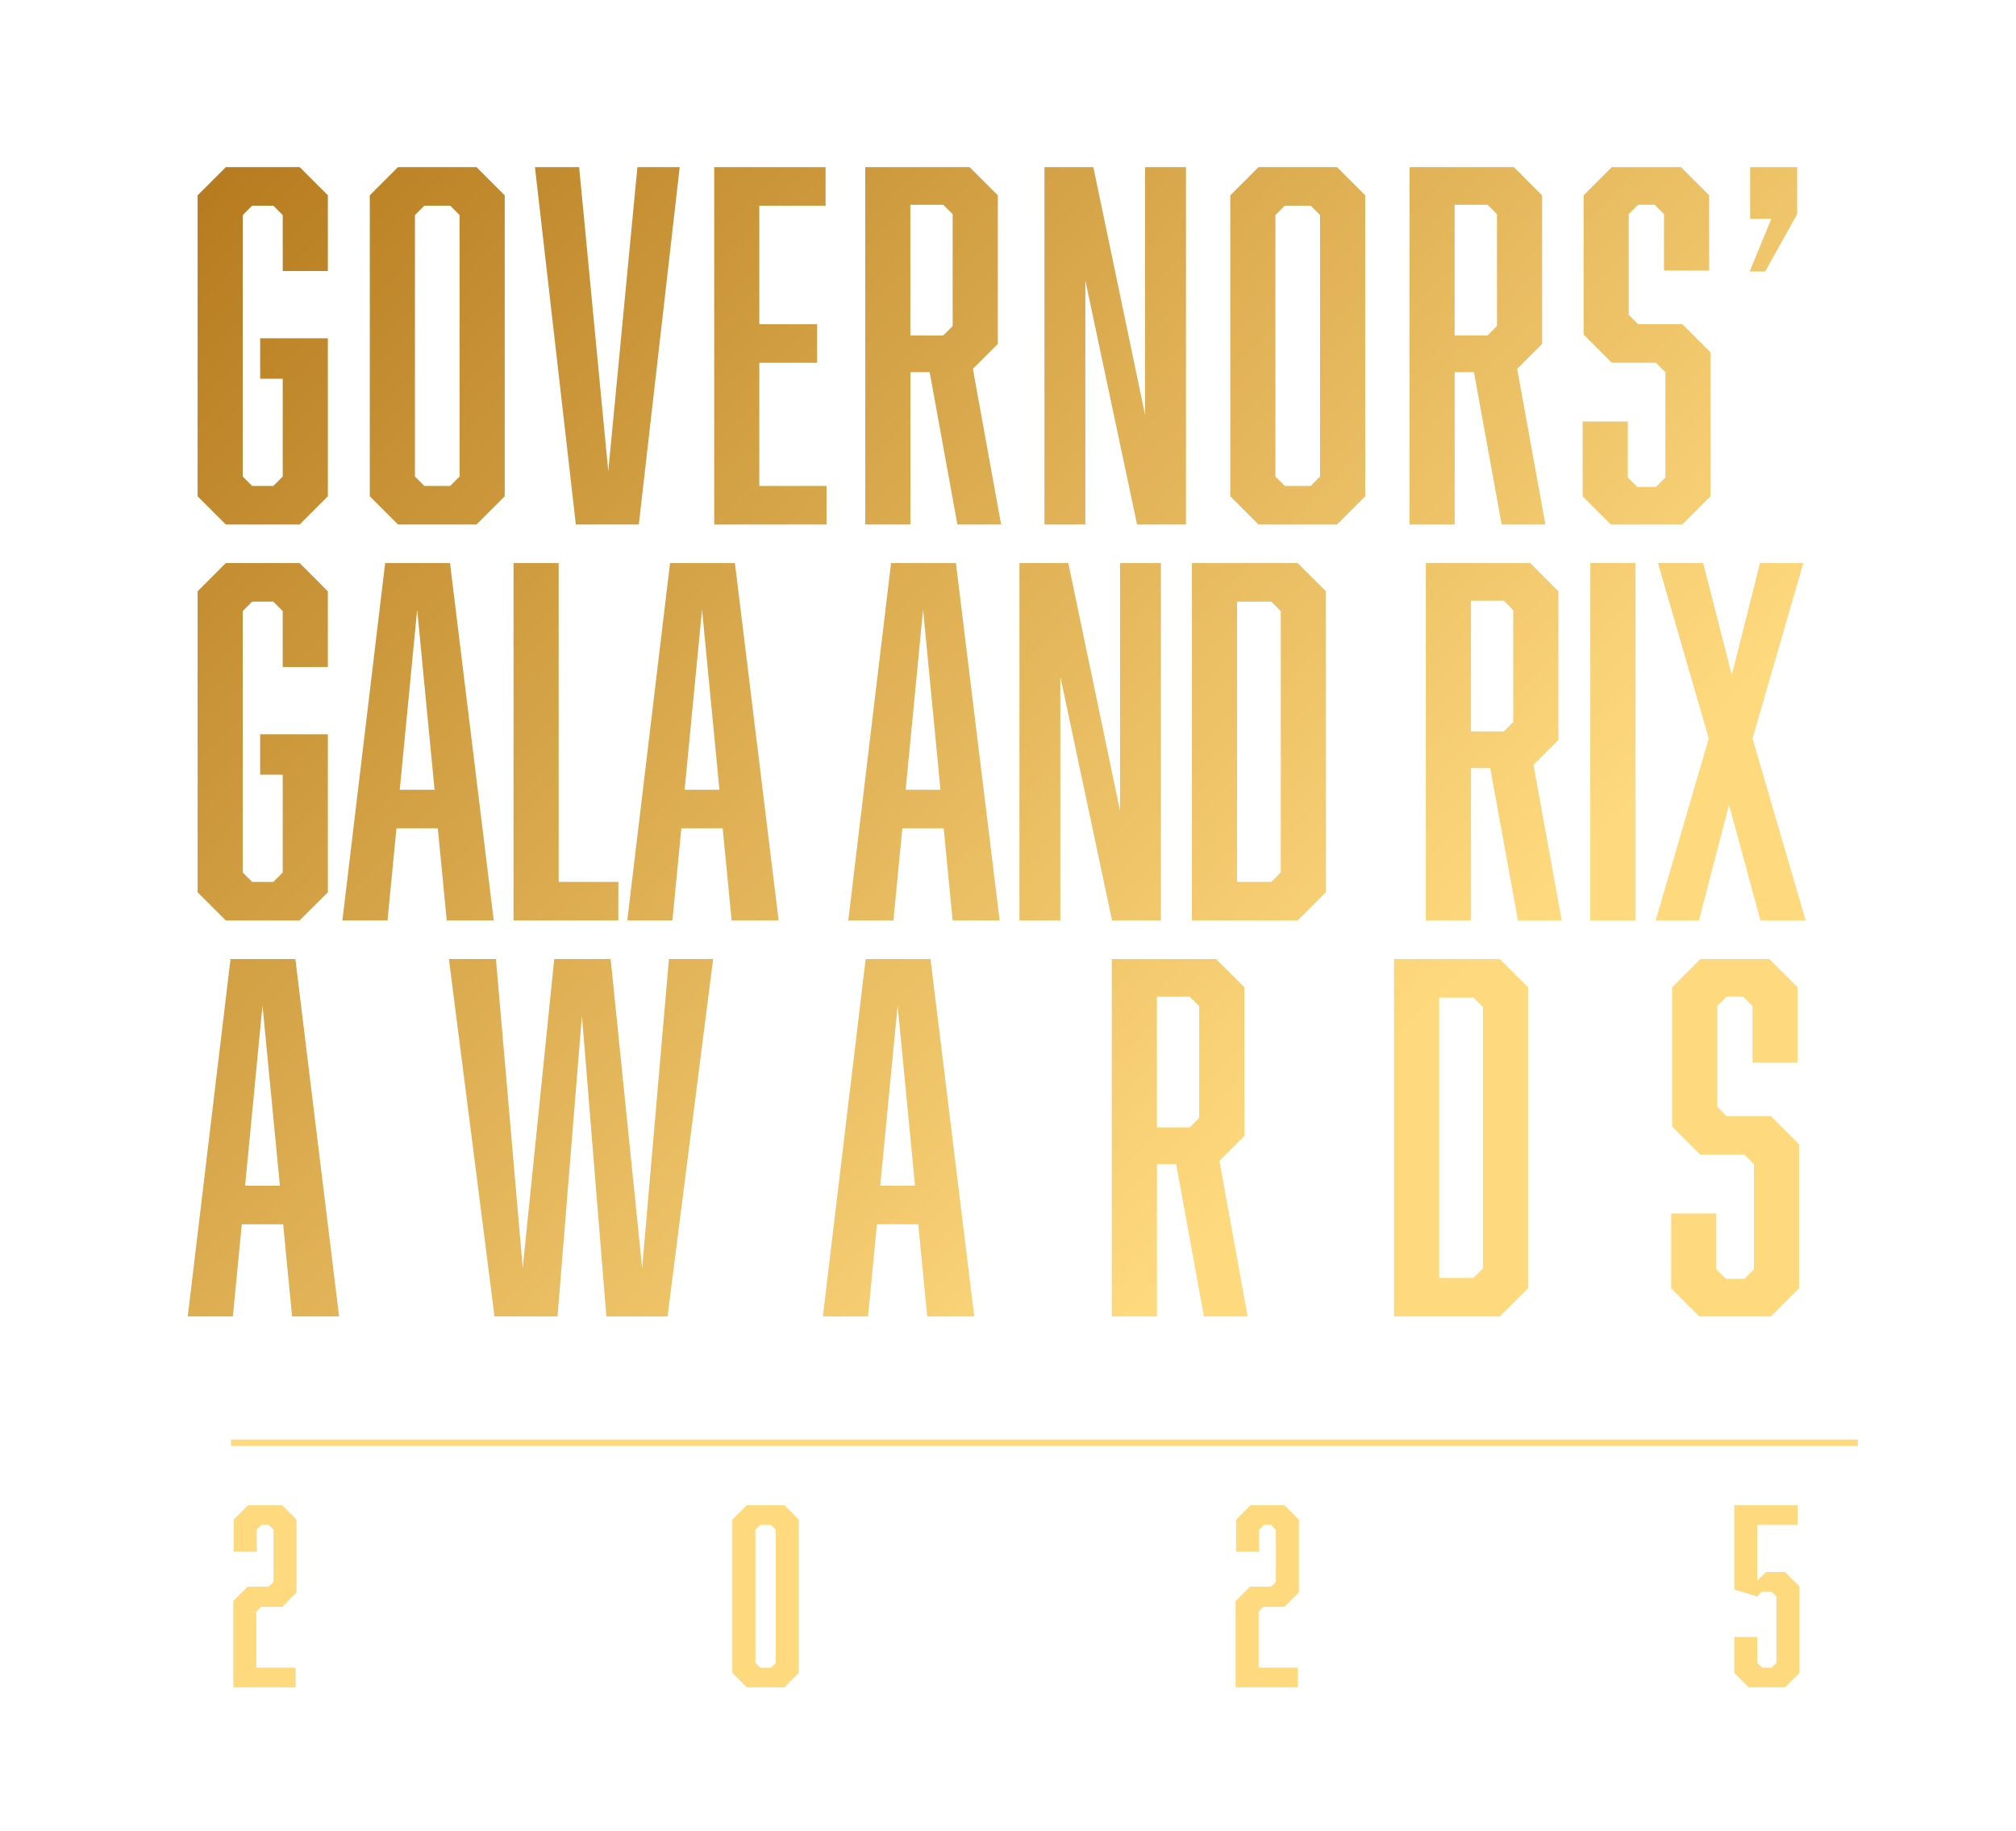 <?xml version="1.0" encoding="UTF-8"?>
<svg id="Layer_2" xmlns="http://www.w3.org/2000/svg" version="1.1" xmlns:xlink="http://www.w3.org/1999/xlink" viewBox="0 0 698.09 633.81">
  <!-- Generator: Adobe Illustrator 29.0.1, SVG Export Plug-In . SVG Version: 2.1.0 Build 192)  -->
  <defs>
    <style>
      .st0 {
        fill: url(#New_Gradient_Swatch_copy);
      }

      .st1 {
        filter: url(#drop-shadow-1);
      }

      .st1, .st2 {
        fill: #ffd97e;
      }
    </style>
    <filter id="drop-shadow-1" x="70.01" y="488.35" width="563.33" height="2.21" filterUnits="userSpaceOnUse">
      <feOffset dx="10" dy="10"/>
      <feGaussianBlur result="blur" stdDeviation="9"/>
      <feFlood flood-color="#000" flood-opacity=".19"/>
      <feComposite in2="blur" operator="in"/>
      <feComposite in="SourceGraphic"/>
    </filter>
    <linearGradient id="New_Gradient_Swatch_copy" data-name="New Gradient Swatch copy" x1="551.8" y1="461.14" x2="26.26" y2="-54.82" gradientUnits="userSpaceOnUse">
      <stop offset=".16" stop-color="#ffd97e"/>
      <stop offset="1" stop-color="#a66609"/>
    </linearGradient>
  </defs>
  <rect class="st1" x="70.01" y="488.35" width="563.33" height="2.21"/>
  <path class="st0" d="M68.43,67.62l9.77-9.77h25.56l9.77,9.77v26.21h-15.63v-19.37l-3.26-3.26h-7.33l-3.26,3.26v90.51l3.26,3.26h7.33l3.26-3.26v-33.86h-7.81v-14h23.44v54.7l-9.77,9.77h-25.56l-9.77-9.77v-104.18ZM174.77,171.8l-9.77,9.77h-27.18l-9.77-9.77v-104.18l9.77-9.77h27.18l9.77,9.77v104.18ZM146.94,71.2l-3.26,3.26v90.51l3.26,3.26h8.95l3.26-3.26v-90.51l-3.26-3.26h-8.95ZM199.4,181.57l-14.16-123.72h15.3l10.09,105.32,10.09-105.32h14.65l-14.16,123.72h-21.81ZM247.3,57.86h38.58v13.35h-22.95v41.02h20.02v13.35h-20.02v42.65h23.28v13.35h-38.9V57.86ZM299.61,57.86h36.14l9.77,9.77v51.44l-8.63,8.63,9.77,53.88h-15.14l-9.6-52.74h-6.67v52.74h-15.63V57.86ZM329.88,112.88v-38.74l-3.26-3.26h-11.39v45.25h11.39l3.26-3.26ZM361.67,57.86h16.93l17.91,85.79V57.86h14.16v123.72h-16.93l-17.91-84.48v84.48h-14.16V57.86ZM472.74,171.8l-9.77,9.77h-27.18l-9.77-9.77v-104.18l9.77-9.77h27.18l9.77,9.77v104.18ZM444.9,71.2l-3.26,3.26v90.51l3.26,3.26h8.95l3.26-3.26v-90.51l-3.26-3.26h-8.95ZM488.08,57.86h36.14l9.77,9.77v51.44l-8.63,8.63,9.77,53.88h-15.14l-9.6-52.74h-6.67v52.74h-15.63V57.86ZM518.36,112.88v-38.74l-3.26-3.26h-11.39v45.25h11.39l3.26-3.26ZM576.2,74.13l-3.26-3.26h-5.7l-3.26,3.26v34.84l3.26,3.26h15.3l9.77,9.77v49.81l-9.77,9.77h-24.74l-9.77-9.77v-25.88h15.63v19.37l3.26,3.26h6.51l3.26-3.26v-36.46l-3.26-3.26h-15.3l-9.77-9.77v-48.18l9.77-9.77h23.93l9.77,9.77v26.05h-15.63v-19.53ZM611.24,93.99h-5.37l7.49-18.23h-7.33v-17.91h16.28v16.28l-11.07,19.86ZM68.43,204.7l9.77-9.77h25.56l9.77,9.77v26.21h-15.63v-19.37l-3.26-3.26h-7.33l-3.26,3.26v90.51l3.26,3.26h7.33l3.26-3.26v-33.86h-7.81v-14h23.44v54.7l-9.77,9.77h-25.56l-9.77-9.77v-104.18ZM137.28,286.74l-3.09,31.91h-15.63l14.81-123.72h22.46l15.14,123.72h-16.28l-3.09-31.91h-14.32ZM144.45,211.05l-6.02,62.35h12.05l-6.02-62.35ZM177.82,318.65v-123.72h15.63v110.37h20.67v13.35h-36.3ZM235.93,286.74l-3.09,31.91h-15.63l14.81-123.72h22.46l15.14,123.72h-16.28l-3.09-31.91h-14.32ZM243.09,211.05l-6.02,62.35h12.05l-6.02-62.35ZM312.46,286.74l-3.09,31.91h-15.63l14.81-123.72h22.46l15.14,123.72h-16.28l-3.09-31.91h-14.32ZM319.63,211.05l-6.02,62.35h12.05l-6.02-62.35ZM353,194.93h16.93l17.91,85.79v-85.79h14.16v123.72h-16.93l-17.91-84.49v84.49h-14.16v-123.72ZM459.13,204.7v104.18l-9.77,9.77h-36.63v-123.72h36.63l9.77,9.77ZM443.5,302.05v-90.51l-3.26-3.26h-11.88v97.02h11.88l3.26-3.26ZM493.72,194.93h36.14l9.77,9.77v51.44l-8.63,8.63,9.77,53.88h-15.14l-9.6-52.74h-6.67v52.74h-15.63v-123.72ZM524,249.96v-38.74l-3.26-3.26h-11.39v45.25h11.39l3.26-3.26ZM550.69,194.93h15.63v123.72h-15.63v-123.72ZM625.25,318.65h-15.63l-10.91-40.05-10.42,40.05h-14.98l18.39-63-17.58-60.72h15.63l9.93,38.74,9.77-38.74h14.98l-17.58,60.72,18.39,63ZM83.73,423.82l-3.09,31.91h-15.63l14.81-123.72h22.46l15.14,123.72h-16.28l-3.09-31.91h-14.32ZM90.89,348.13l-6.02,62.35h12.05l-6.02-62.35ZM209.97,455.73l-8.46-104.18-8.46,104.18h-21.81l-15.79-123.72h16.28l9.28,106.95,10.91-106.95h19.53l10.91,106.95,9.28-106.95h15.3l-15.79,123.72h-21.16ZM303.66,423.82l-3.09,31.91h-15.63l14.81-123.72h22.46l15.14,123.72h-16.28l-3.09-31.91h-14.32ZM310.82,348.13l-6.02,62.35h12.05l-6.02-62.35ZM384.97,332.01h36.14l9.77,9.77v51.44l-8.63,8.63,9.77,53.88h-15.14l-9.6-52.74h-6.67v52.74h-15.63v-123.72ZM415.25,387.04v-38.74l-3.26-3.26h-11.39v45.25h11.39l3.26-3.26ZM529.12,341.78v104.18l-9.77,9.77h-36.63v-123.72h36.63l9.77,9.77ZM513.49,439.13v-90.51l-3.26-3.26h-11.88v97.02h11.88l3.26-3.26ZM606.85,348.29l-3.26-3.26h-5.7l-3.26,3.26v34.84l3.26,3.26h15.3l9.77,9.77v49.81l-9.77,9.77h-24.74l-9.77-9.77v-25.88h15.63v19.37l3.26,3.26h6.51l3.26-3.26v-36.46l-3.26-3.26h-15.3l-9.77-9.77v-48.18l9.77-9.77h23.93l9.77,9.77v26.05h-15.63v-19.53Z"/>
  <path class="st2" d="M80.77,554.27l4.98-4.98h7.3l1.66-1.66v-18.08l-1.66-1.66h-2.49l-1.66,1.66v7.63h-7.96v-11.11l4.98-4.98h11.78l4.98,4.98v25.21l-4.98,4.98h-7.3l-1.66,1.66v19.4h13.6v6.8h-21.56v-29.85ZM276.58,579.15l-4.98,4.98h-13.02l-4.98-4.98v-53.07l4.98-4.98h13.02l4.98,4.98v53.07ZM263.23,527.9l-1.66,1.66v46.1l1.66,1.66h3.73l1.66-1.66v-46.1l-1.66-1.66h-3.73ZM427.86,554.27l4.98-4.98h7.3l1.66-1.66v-18.08l-1.66-1.66h-2.49l-1.66,1.66v7.63h-7.96v-11.11l4.98-4.98h11.77l4.98,4.98v25.21l-4.98,4.98h-7.3l-1.66,1.66v19.4h13.6v6.8h-21.56v-29.85ZM608.49,547.22l2.99-2.99h6.63l4.98,4.98v29.93l-4.98,4.98h-12.6l-4.98-4.98v-12.44h7.96v8.96l1.66,1.66h3.32l1.66-1.66v-22.97l-1.66-1.66h-3.4l-1.66,1.66-7.88-2.49v-29.11h21.97v6.8h-14.01v19.32Z"/>
</svg>
